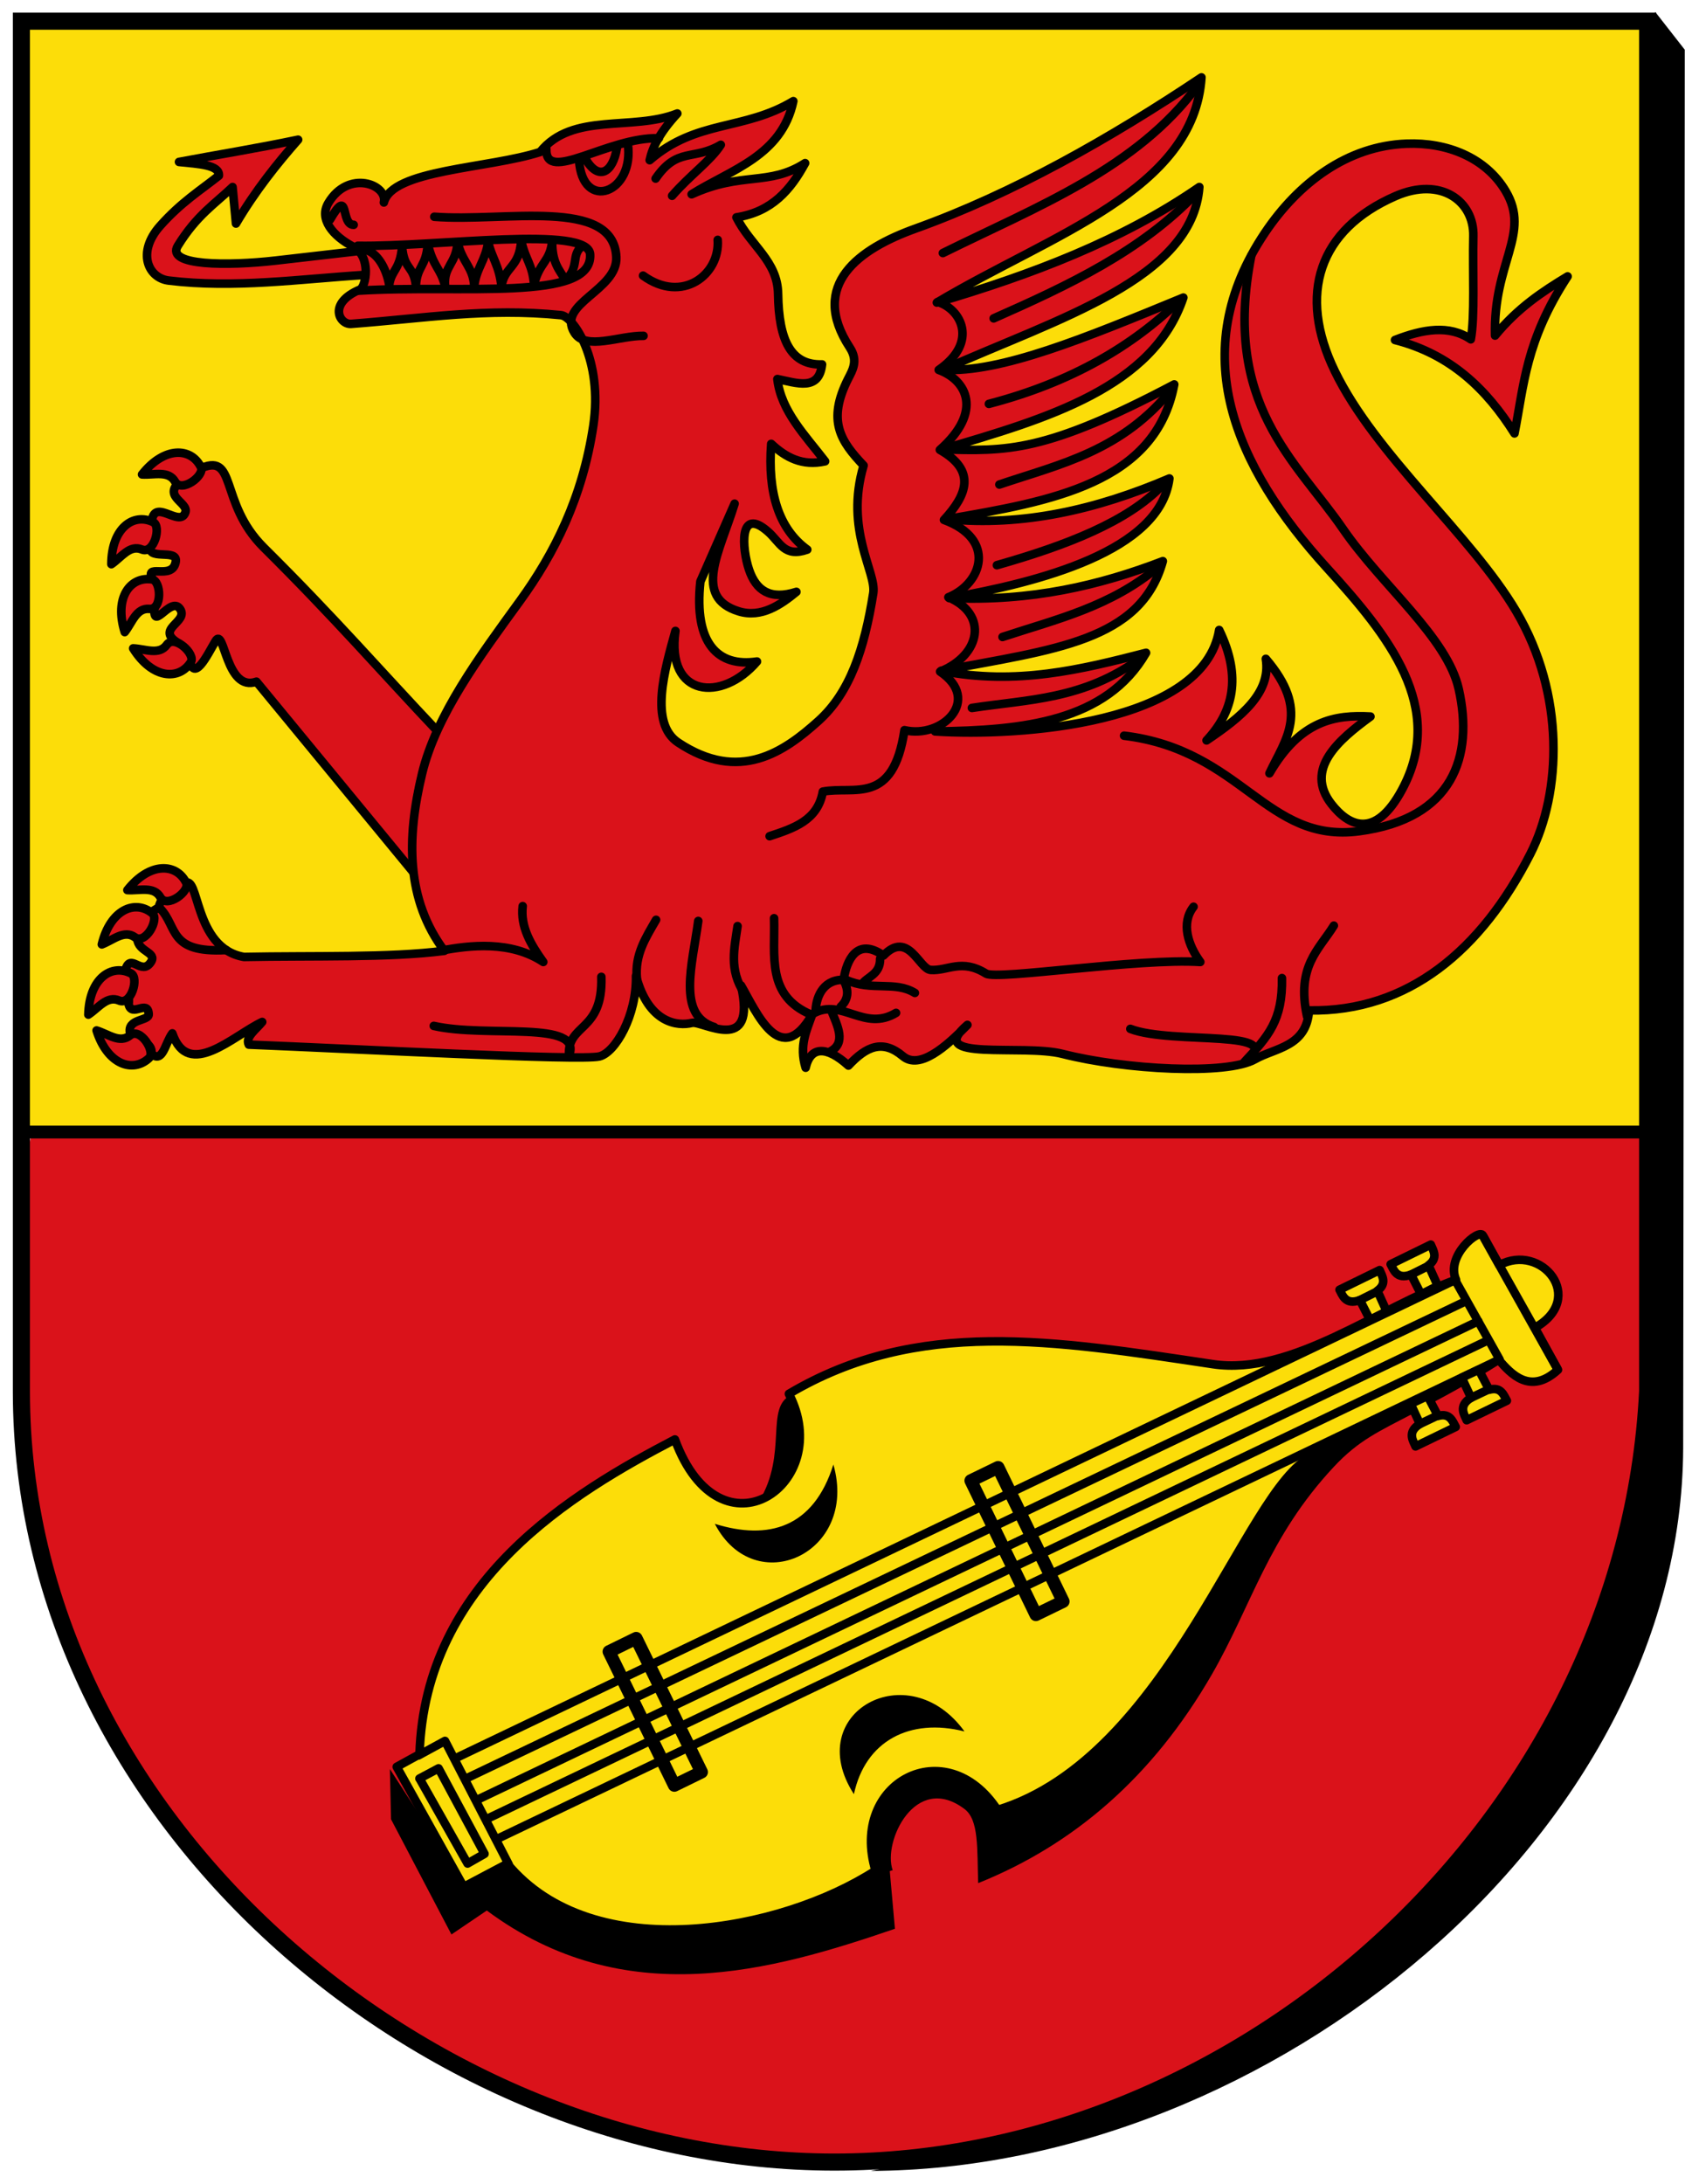 <!-- Created with Inkscape (http://www.inkscape.org/) -->
<svg xmlns:rdf="http://www.w3.org/1999/02/22-rdf-syntax-ns#" xmlns="http://www.w3.org/2000/svg" height="510" width="397" version="1.1" xmlns:cc="http://creativecommons.org/ns#" xmlns:xlink="http://www.w3.org/1999/xlink" xmlns:dc="http://purl.org/dc/elements/1.1/">
 <defs></defs>

 <g transform="translate(0,38)">
  <g transform="translate(0,-15.055)">
   <path d="m386.77,3.833,6.91,8.84-0.377,326.61c-0.355,89.945-96.589,168.51-189.87,168.78,49.425-9.965,95.446-27.112,129.97-68.942,23.31-28.241,49.353-53.957,49.729-129.97z" transform="translate(0,-24)" fill="#000"/>
   <path d="M7.26,266,385,266c15,145-80.29,239.66-190,240s-211.88-94.43-187.74-240z" transform="translate(0,-24)" fill="#da121a"/>
   <path stroke-linejoin="round" d="m98.031,410.76c1.235-40.508,35.869-61.102,59.671-73.523,10.609,28.942,37.568,10.379,26.639-10.656,30.077-17.825,61.795-12.514,99.097-6.926,18.46,2.765,38.548-13.243,56.787-19.713-2.482-5.573,5.405-12.09,6.289-10.347l3.833,6.933c9.809-5.334,20.548,7.727,8.304,14.63l5.395,9.813c-6.477,5.969-10.982,0.96-13.858-2.355-14.116,8.913-28.992,15.799-43.841,22.759-15.272,7.158-32.955,70.124-73.276,82.392-11.979-18.337-34.697-6.446-28.485,14.164-21.901,14.197-65.882,22.722-86.044-1.598l-10.189,5.394-15.65-28.037z" transform="translate(0,-24)" stroke="#000" stroke-linecap="round" stroke-miterlimit="4" stroke-dasharray="none" stroke-width="2" fill="#fcdd09"/>
   <path d="m91.105,414.22,0.266,11.721,14.119,26.905,8.258-5.594c32.271,23.949,66.622,14.09,95.367,4.262l-1.332-14.918c-25.391,15.607-70.636,22.89-89.24-0.266l-9.856,5.061z" transform="translate(0,-24)" fill="#000"/>
   <path d="m204.59,438.99c-4.48-26.379,18.994-28.869,29.036-15.983,31.858-9.281,46.689-46.777,66.065-75.388,5.619-8.297,18.492-13.257,29.836-19.446l0.799,2.93c-8.081,4.238-12.809,6.27-18.647,12.52-15.325,16.406-19.21,32.376-28.504,48.483-13.796,23.911-32.246,39.78-54.61,48.749-0.272-8.153,0.201-14.758-3.197-17.315-11.501-8.657-19.178,7.744-16.773,14.297z" transform="translate(0,-24)" fill="#000"/>
   <path d="m167.03,356.94c12.499,3.899,23.059,0.972,27.704-13.852,5.936,20.771-18.359,31.799-27.704,13.852z" transform="translate(0,-24)" fill="#000"/>
   <path d="m199.53,420.08c2.665-12.427,13.028-17.892,25.84-14.651-13.119-18.167-38.131-4.361-25.84,14.651z" transform="translate(0,-24)" fill="#000"/>
   <rect transform="translate(0,-24)" height="260" width="380" y="6" x="5" fill="#fcdd09"/>
   <path stroke-linejoin="round" d="m46.341,110.7c9.252-4.529,4.629,7.647,15.269,18.198,16.629,16.491,27.166,28.704,40.749,43.056-4.849,10.106-6.473,21.288-5.295,33.403l-37.144-45.098c-7.139,2.546-7.467-12.898-9.531-9.531-1.742,2.842-5.456,10.921-6.232,3.261l-2.287-2.632c-5.996-3.418,2.294-4.935,0.221-8.056-2.303-3.467-7.215,6.968-5.737-1.975l-0.436-4.563c-2.808-4.678,4.293,0.126,5.139-4.467,0.625-3.39-7.293,0.089-5.775-4.133l0.129-4.3c0.003-7.452,6.582,0.785,7.911-3.159,0.827-2.453-6.316-3.845-0.199-7.97z" transform="translate(0,-24)" stroke="#000" stroke-linecap="round" stroke-miterlimit="4" stroke-dasharray="none" stroke-width="2" fill="#da121a"/>
   <path stroke-linejoin="round" d="m55.143,53.261c4.523-7.669,9.64-14.041,14.518-19.58-9.659,2.032-18.847,3.497-27.838,5.195,4.59,0.469,9.521,0.677,9.324,3.197-4.262,3.405-8.789,6.184-13.719,11.721-5.558,6.243-2.789,12.204,1.998,12.787,15.294,1.861,30.635-0.355,45.952-1.332,1.164-3.204-0.537-4.022-1.332-5.594l-19.713,2.264c-11.027,1.25-25.711,1.284-22.776-3.463,4.425-7.159,8.664-9.775,12.786-13.719z" transform="translate(0,-24)" stroke="#000" stroke-linecap="round" stroke-miterlimit="4" stroke-dasharray="none" stroke-width="2" fill="#da121a"/>
   <path stroke-linejoin="round" d="M82.489,58.654c-4.714-2.512-8.015-6.411-5.769-10.188,4.703-7.91,13.97-4.292,12.975-0.124,1.924-7.718,24.328-7.866,36.514-11.786,7.524-9.382,21.554-4.817,32.058-8.993-4.143,4.487-5.817,7.917-6.458,10.903,10.99-9.53,21.989-6.81,33.565-13.788-2.729,12.812-14.488,15.95-23.76,21.753,11.795-5.382,18.028-1.812,26.515-7.276-3.357,6.189-7.739,11.382-16.048,12.663,3.335,6.659,9.618,10.161,9.733,17.886,0.161,10.919,3.032,16.667,10.271,16.459-0.722,6.31-5.857,4.347-10.44,3.417,0.844,7.482,6.516,13.154,11.156,19.212-5.342,1.19-9.206-0.918-12.598-4.074-0.839,11.393,1.733,19.831,8.428,24.696-5.364,1.885-6.317-1.673-9.149-4.171-6.877-6.067-6.13,3.933-4.451,8.874,1.665,4.901,4.973,7.11,11.065,5.166-3.551,2.927-8.164,6.187-13.476,4.548-10.798-3.333-4.47-13.841-0.969-25.143l-7.997,18.174c-1.554,14.465,4.085,20.055,13.228,18.691-8.191,9.574-21.255,8.399-19.056-7.147-2.495,9.035-6.199,21.53,0.656,26.079,14.301,9.489,24.733,2.172,32.785-5.08,7.342-6.613,10.723-16.79,12.787-29.836,0.77-4.865-6.719-14.713-2.26-29.803-5.346-5.634-8.601-10.404-3.6-20.278,0.961-1.897,2.411-4.151,0.377-7.254-9.671-14.75,2.259-23.092,15.332-27.786,22.745-8.165,45.474-21.032,66.839-35.319-1.78,26.47-35.108,36.643-61.835,52.595,22.102-6.51,43.226-14.488,61.334-26.989-1.594,21.551-33.093,30.684-59.93,42.692,13.521,0.735,33.153-7.388,56.2-16.872-7.044,20.957-31.689,28.224-56.389,35.449,15.128,0.418,23.94,0.842,54.258-15.171-4.355,23.127-28.687,27.263-53.063,31.466,17.582,1.723,34.852-2.193,51.932-9.499-2.133,16.992-30.358,24.188-51.464,27.931,19.22,0.848,35.211-2.968,49.931-8.621-5.163,18.694-25.36,20.614-51.809,25.606,17.588,3.473,32.758-0.305,47.891-4.198-9.285,16.067-28.625,18.144-49.301,18.362,19.738,1.282,62.755-1.732,66.382-23.695,5.373,11.085,3.205,19.22-2.949,25.794,8.101-5.436,15.157-11.146,13.852-19.056,10.393,12.162,4.651,18.647,0.845,26.736,7.25-12.447,15.362-13.698,23.604-13.255-7.441,5.441-15.506,12.269-9.09,20.466,3.858,4.929,10.105,8.498,16.516-3.482,10.24-19.135-3.079-35.748-17.582-51.68-21.64-23.772-33.243-50.428-14.482-78.318,7.825-11.632,19.252-20.269,33.129-20.778,9.325-0.343,18.385,3.168,23.092,11.059,5.976,10.018-2.952,16.715-2.47,33.759,5.337-6.488,11.12-10.299,16.952-13.82-9.847,15.079-10.18,25.4-12.41,36.67-6.488-10.309-14.931-18.514-27.925-21.817,6.526-2.543,12.682-3.604,17.711-0.156,0.989-5.28,0.409-15.697,0.597-24.137,0.181-8.084-7.539-13.968-18.211-9.305-17.903,7.824-22.875,22.871-14.17,40.836,9.53,19.665,31.863,38.286,42.407,56.13,11.474,19.418,10.568,42.385,3.294,56.663-11.383,22.342-28.469,36.951-51.717,36.541-0.533,8.541-7.937,8.728-12.625,11.409-6.542,3.741-30.417,2.466-44.974-1.254-9.353-2.39-32.453,1.932-22.221-6.77-5.025,5.157-11.208,10.544-15.074,7.303-4.714-3.952-8.485-2.346-12.728,2.196-5.147-4.651-8.868-4.514-9.999,0.5-1.583-5.195,0.24-8.688,1.539-12.442-7.433,12.908-12.96-0.434-16.64-6.77,3.783,16.524-9.089,8.159-11.455,8.741-3.309,0.814-10.117,0.184-13.085-10.969,0.181,9.258-4.835,17.919-8.562,18.809-4.481,1.07-57.042-1.77-81.919-2.761-0.865-1.765,1.704-3.53,3.138-5.295-6.748,3.182-17.264,13.634-20.999,2.664-1.724,2.333-2.22,7.042-4.86,4.795,0.275-2.805-2.828-2.865-4.983-4.698-0.937-3.642,4.434-2.877,4.324-4.595-0.23-3.581-4.001,0.942-4.7-2.331,0.408-2.027-1.258-5.938-0.753-7.965,1.192-4.246,3.778,1.529,5.981-1.885,1.468-2.275-2.965-2.329-3.188-5.353,2.548-1.427-0.464-4.502,4.951-7.303,1.9-6.494,5.098-0.994,5.971-5.548,3.664-3.019,2.035,14.993,13.995,17.036,15.969-0.322,34.005,0.242,46.825-1.429-8.924-11.933-8.865-26.198-5.21-41.363,3.321-13.776,13.444-27.363,22.85-40.314,8.038-11.068,14.655-24.153,17.173-41.018,2.271-15.211-4.609-25.463-7.556-25.762-17.25-1.75-31.819,0.724-49.042,2.04-2.732,0.209-5.547-4.798,2.067-8.024,1.378-0.584,2.769-7.685-1.625-10.026z" transform="translate(0,-24)" stroke="#000" stroke-linecap="round" stroke-miterlimit="4" stroke-dasharray="none" stroke-width="2" fill="#da121a"/>
   <path stroke-linejoin="round" d="m313,302.27,9.377-4.589c0.571,1.361,1.789,3.129-0.533,4.833l2.173,4.806-3.901,1.975-2.352-4.612c-3.477,1.341-4.147-1.399-4.764-2.413z" transform="translate(0,-24)" stroke="#000" stroke-linecap="round" stroke-miterlimit="4" stroke-dasharray="none" stroke-width="2" fill="#fcdd09"/>
   <path stroke-linejoin="round" d="m29.762,208.93c5.231-6.627,11.5-6.307,13.751-1.695,0.959,1.964-4.518,6.065-6.028,3.391-1.515-2.684-4.898-1.506-7.723-1.695z" transform="translate(0,-24)" stroke="#000" stroke-linecap="round" stroke-miterlimit="4" stroke-dasharray="none" stroke-width="2" fill="#da121a"/>
   <path stroke-linejoin="round" d="m23.792,197.62c1.999-8.203,7.832-10.52,11.798-7.264,1.69,1.387-1.584,7.395-4.07,5.591-2.495-1.81-5.081,0.669-7.728,1.673z" stroke="#000" stroke-linecap="round" stroke-miterlimit="4" stroke-dasharray="none" stroke-width="2" fill="#da121a"/>
   <path stroke-linejoin="round" d="m20.646,214.02c0.191-8.441,5.391-11.956,9.963-9.628,1.948,0.992,0.04,7.562-2.775,6.335-2.825-1.232-4.818,1.744-7.189,3.293z" stroke="#000" stroke-linecap="round" stroke-miterlimit="4" stroke-dasharray="none" stroke-width="2" fill="#da121a"/>
   <path stroke-linejoin="round" d="m22.566,217.72c2.551,8.048,8.528,9.964,12.264,6.446,1.591-1.499-2.083-7.27-4.44-5.302-2.366,1.975-5.114-0.323-7.824-1.144z" stroke="#000" stroke-linecap="round" stroke-miterlimit="4" stroke-dasharray="none" stroke-width="2" fill="#da121a"/>
   <path stroke-linejoin="round" d="m33.191,87.856c5.231-6.627,11.5-6.307,13.751-1.695,0.959,1.964-4.518,6.065-6.028,3.391-1.515-2.684-4.898-1.506-7.723-1.695z" stroke="#000" stroke-linecap="round" stroke-miterlimit="4" stroke-dasharray="none" stroke-width="2" fill="#da121a"/>
   <path stroke-linejoin="round" d="m26.024,108.82c0.024-8.443,5.154-12.061,9.771-9.822,1.967,0.953,0.189,7.56-2.649,6.388-2.849-1.176-4.783,1.839-7.122,3.434z" stroke="#000" stroke-linecap="round" stroke-miterlimit="4" stroke-dasharray="none" stroke-width="2" fill="#da121a"/>
   <path stroke-linejoin="round" d="m29.143,124.68c-2.517-8.059,1.285-13.052,6.363-12.307,2.163,0.317,2.456,7.153-0.604,6.889-3.071-0.264-4.008,3.193-5.759,5.418z" stroke="#000" stroke-linecap="round" stroke-miterlimit="4" stroke-dasharray="none" stroke-width="2" fill="#da121a"/>
   <path stroke-linejoin="round" d="m31.111,128.48c4.468,7.164,10.734,7.537,13.48,3.202,1.17-1.847-3.821-6.526-5.617-4.035-1.802,2.5-5.035,0.956-7.863,0.833z" stroke="#000" stroke-linecap="round" stroke-miterlimit="4" stroke-dasharray="none" stroke-width="2" fill="#da121a"/>
   <path stroke-linejoin="round" d="m85.762,35.526c2.377,0.744,4.459,3.992,5.187,8.061,0.496-3.536,2.517-3.396,3.014-8.919,0.435,5.491,2.712,4.333,3.217,9.085,0.279-4.664,2.398-4.316,2.772-9.723,1.345,5.505,2.87,5.416,4.038,9.723-0.356-4.628,2.618-4.983,2.928-10.17,1.026,4.698,3.644,5.807,3.893,10.28,0.497-4.234,2.603-5.835,3.262-10.301,0.793,3.699,2.632,5.505,3.102,10.481,0.617-4.782,4.225-4.356,4.6-10.809,1.026,4.621,2.651,5.524,3.01,10.268,1.292-5.337,3.699-5.136,4.255-10.154-0.103,5.059,1.689,6.779,3.107,9.142,3.358-3.193,1.217-5.75,3.798-7.889m-58.843-6.233c4.659-7.987,2.355,1.217,5.541,1.192m1.052,15.385c24.247-1.507,54.813,2.734,54.201-8.477-0.376-6.892-35.548-1.722-54.311-2.01m60.571-22.854c-0.958,5.764-4.222,7.762-7.268,2.699m-1.585,0.127c0.752,12.274,13.111,7.743,11.38-3.894m7.268-1.192c-11.913-0.347-26.596,10.741-26.293,2.51m25.54,6.908c5.076-7.431,8.833-4.103,15.228-7.886-2.311,3.666-7.265,7.146-11.382,11.904m10.659,10.299c0.568,8.068-8.251,15.019-17.44,8.35m0.11,14.066c-5.636-0.092-13.502,3.511-16.154-0.74-4.247-6.809,10.177-9.867,9.791-17.692-0.692-14.034-26.107-8.108-42.534-9.384m178.1-5.526c-12.92,13.585-30.03,21.588-47.39,29.258m47.77-54.499c-14.24,19.432-37.75,28.421-59.64,39.242m46.072,94.687c-13.194,9.629-26.225,9.553-39.29,11.552m43.623-33.025c-11.092,9.382-23.941,12.32-36.465,16.449m37.407-35.474c-8.195,8.593-22.55,14.106-38.725,18.71m41.19-41.502c-11.79,14.885-26.42,17.87-40.61,22.666m42.11-43.009c-10.93,10.592-25.1,19.097-44.56,24.172m-11.945-23.795c5.324,1.573,9.688,9.301,0.216,15.86,6.546,2.384,10.43,9.684,0.272,18.668,8.565,4.865,6.365,10.499,0.963,16.362,12.317,4.515,8.944,14.869,1.029,18.065,9.358,3.999,7.609,13.494-1.929,17.368,9.804,6.614,0.474,15.741-8.333,13.674-2.65,17.758-11.748,12.95-19.071,14.352-1.193,6.751-6.836,8.558-12.437,10.411m82.826-23.471c27.609,3.332,33.18,25.178,54.919,22.309,21.978-2.9,26.81-17.465,23.284-33.203-2.703-12.067-17.916-24.126-27.005-37.334-11.135-16.18-28.3-29.024-21.477-63.874m19.294,156.46c-3.495,5.651-8.783,9.509-6.26,21.178m-5.861-8.924c0.168,9.871-3.146,13.517-8.854,19.675,11.005-8.029-16.785-4.015-26.576-7.82m-66.73-10.789c1.347,2.846,0.046,4.686-0.932,5.594m9.19-11.188c0.075,3.709-3.071,4.184-4.262,5.994m-10.789,5.861c0.209-3.268,2.006-7.345,7.131-6.894,5.991,2.688,11.317,0.143,16.045,3.031m-19.58,3.996c1.518,3.727,3.623,7.733-0.266,9.723m-3.863-8.924c6.664-3.668,11.884,4.335,19.313-0.133m-28.504-22.11c0.255,8.786-1.819,18.093,8.658,22.51m-17.19-20.67c-0.715,5.074-2.097,10.162,1.598,15.717m-136.52-19.846c4.204,4.38,1.869,10.462,15.451,9.723m110.29-6.793c-1.365,10.171-5.034,22.031,3.729,24.774m-44.753-28.237c-0.572,4.783,1.874,8.962,4.81,13.044-7.553-5.009-17.155-3.965-24.142-2.59m37.713,6.062c0.387,13.044-7.992,10.775-7.556,18.366,3.347-8.377-19.204-4.074-31.603-6.911m51.946-24.774c-2.378,4.13-5.019,8.128-4.483,13.715m130.07-16.77c-3.008,3.855-1.236,9.042,1.582,12.897-14.45-0.933-47.559,4.278-50.076,2.71-5.723-3.563-8.895-0.576-12.912-0.849-2.737-0.186-5.227-9.37-11.049-3.362-6.408-4.51-8.589,1.621-9.193,4.987" stroke="#000" stroke-linecap="round" stroke-miterlimit="4" stroke-dasharray="none" stroke-width="2" fill="none"/>
   <path d="m184.87,326.84c-6.217,2.926-0.71,13.586-7.459,24.774,9.933-5.88,11.135-17.751,7.459-24.774z" transform="translate(0,-24)" fill="#000"/>
   <rect stroke-linejoin="round" stroke-dasharray="none" stroke-dashoffset="0" transform="matrix(0.898,-0.439,0.439,0.898,0,0)" height="34.781" width="7.07" stroke="#000" stroke-linecap="round" stroke-miterlimit="4" y="388.59" x="-31.502" stroke-width="3" fill="none"/>
   <rect stroke-linejoin="round" stroke-dasharray="none" stroke-dashoffset="0" transform="matrix(0.9,-0.437,0.437,0.9,0,0)" height="34.781" width="7.07" stroke="#000" stroke-linecap="round" stroke-miterlimit="4" y="389.33" x="63.022" stroke-width="3" fill="none"/>
   <path stroke-linejoin="round" d="m346.71,290.08,17.182,30.635m-247.41,109.66,233.92-111.82-10.4-18.56-233.39,111.61m7.197,14.236,233.76-111.7m-235.89,107.17,233.76-111.7m-236.16,106.64,233.37-111.37m-244.64,111.55,4.466-2.382,10.737,19.967-3.956,2.26-11.192-19.79m20.798,19.978-14.881-28.82-6.216,3.391" transform="translate(0,-24)" stroke="#000" stroke-linecap="round" stroke-miterlimit="4" stroke-dasharray="none" stroke-width="2" fill="none"/>
   <path stroke-linejoin="round" d="m317.67,304.73,4.262-2.131" transform="translate(0,-24)" stroke="#000" stroke-linecap="round" stroke-miterlimit="4" stroke-dasharray="none" stroke-width="2" fill="none"/>
   <path stroke-linejoin="round" d="m324.95,272.32,9.377-4.589c0.571,1.361,1.789,3.129-0.533,4.833l2.173,4.806-3.901,1.975-2.352-4.612c-3.477,1.341-4.147-1.399-4.764-2.413z" stroke="#000" stroke-linecap="round" stroke-miterlimit="4" stroke-dasharray="none" stroke-width="2" fill="#fcdd09"/>
   <path stroke-linejoin="round" d="m329.62,274.78,4.262-2.131" stroke="#000" stroke-linecap="round" stroke-miterlimit="4" stroke-dasharray="none" stroke-width="2" fill="none"/>
   <path stroke-linejoin="round" d="m330.76,314.86,9.394-4.553c-0.72-1.289-1.361-3.337-4.134-2.56l-2.444-4.674-3.96,1.853,2.182,4.695c-3.2,1.911-1.455,4.128-1.038,5.239z" stroke="#000" stroke-linecap="round" stroke-miterlimit="4" stroke-dasharray="none" stroke-width="2" fill="#fcdd09"/>
   <path stroke-linejoin="round" d="m331.7,309.66,4.306-2.042" stroke="#000" stroke-linecap="round" stroke-miterlimit="4" stroke-dasharray="none" stroke-width="2" fill="none"/>
   <path stroke-linejoin="round" d="m342.71,308.74,9.394-4.553c-0.72-1.289-1.361-3.337-4.134-2.56l-2.444-4.674-3.96,1.853,2.182,4.695c-3.2,1.911-1.455,4.128-1.038,5.239z" stroke="#000" stroke-linecap="round" stroke-miterlimit="4" stroke-dasharray="none" stroke-width="2" fill="#fcdd09"/>
   <path stroke-linejoin="round" d="m343.66,303.54,4.306-2.042" stroke="#000" stroke-linecap="round" stroke-miterlimit="4" stroke-dasharray="none" stroke-width="2" fill="none"/>
   <path stroke-linejoin="miter" d="m5,6,380,0,0,320c-5,100-95,180-190,180s-190-80-190-180z" transform="translate(0,-24)" stroke="#000" stroke-linecap="butt" stroke-miterlimit="4" stroke-dasharray="none" stroke-width="4" fill="none"/>
   <path stroke-linejoin="miter" d="m6.028,265.44,378.99,0" transform="translate(0,-24)" stroke="#000" stroke-linecap="butt" stroke-miterlimit="4" stroke-dasharray="none" stroke-width="3" fill="none"/>
  </g>
 </g>
</svg>
